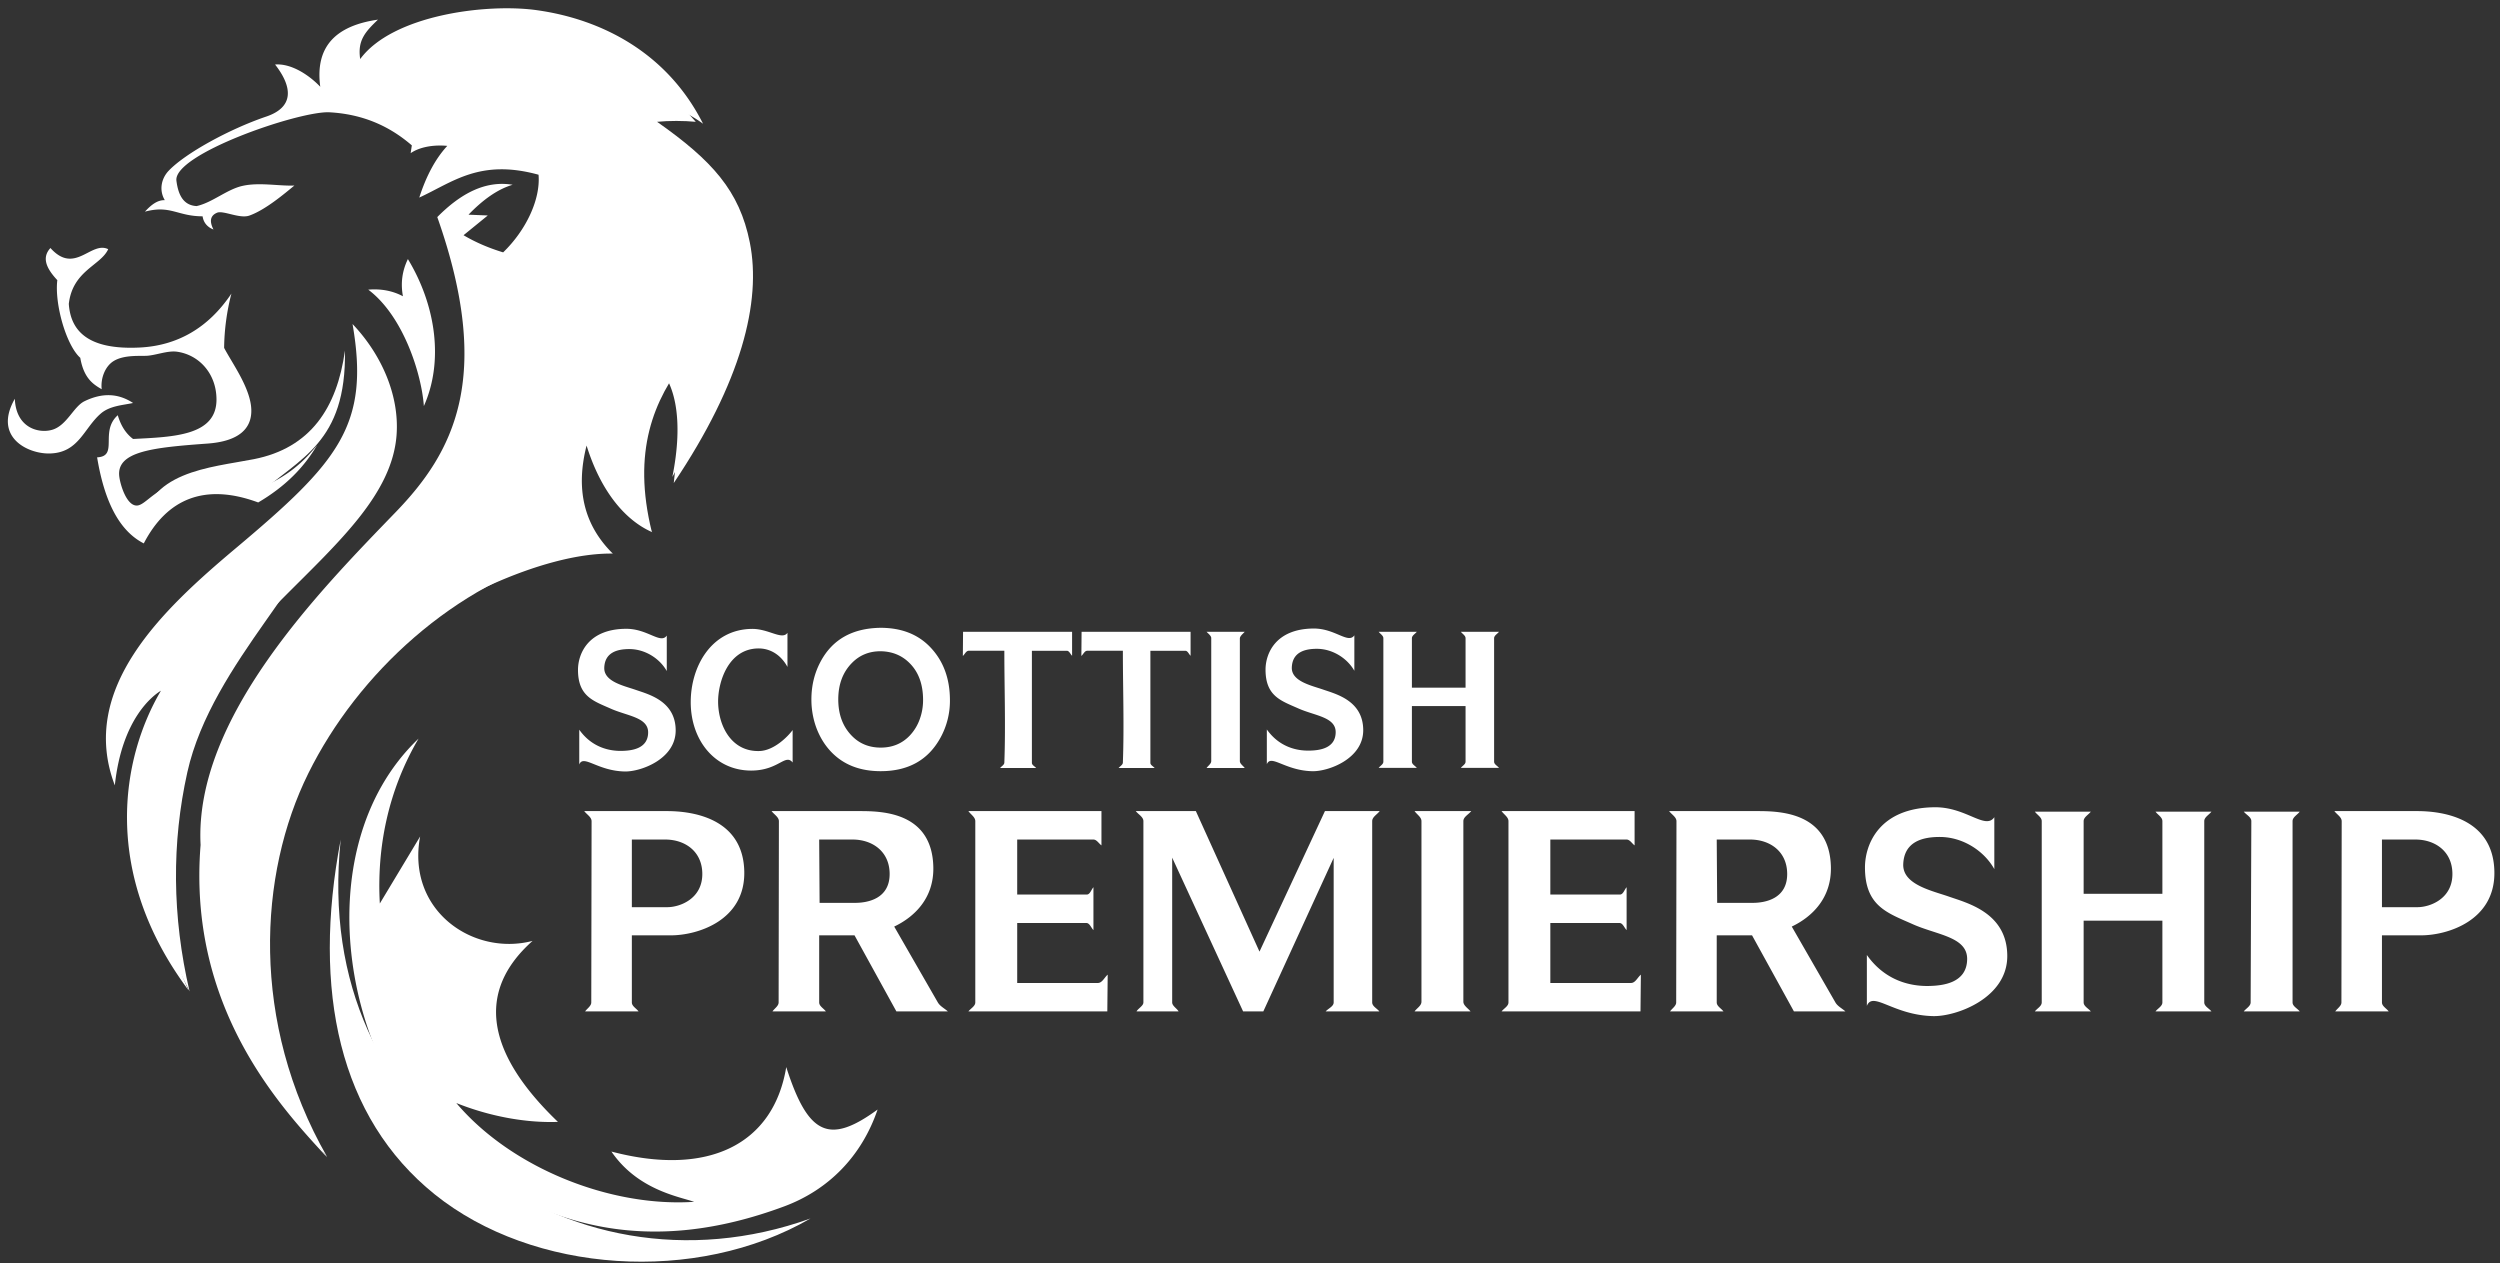 <svg xmlns="http://www.w3.org/2000/svg" viewBox="0 0 285 144">
    <rect x="0" y="0" width="285" height="144" fill="#333333" stroke="none"/>
    <path
        d="M39.324 39.96c.172 10.528-5.129 12.22-9.933 16.458-5.418-1.535-10.524-1.168-13.344 4.078.59-6.793 7.906-7.172 12.898-8.152 6.43-1.27 9.47-5.809 10.38-12.383zm2.832-31.85c4.246-3.81 9.516-5.774 14.817-5.774 9.972-.004 17.972 6.508 22.347 11.55-1.34-.128-3.078-.136-4.414 0 6.27 4.41 9.395 7.844 10.574 13.762 1.344 6.747-.945 15.899-8.671 27.418.5-4.773 1.004-9.543 1.507-14.312-3.859 4.86-6.25 10.742-4.02 19.836-3.78-2.942-6.398-8.328-7.53-16.824-3.383 8.21-8.922 14.379-17.329 17.828 5.536-9.59 7.606-19.047 6.532-28.375 6.402-3.051 9.64-8.336 11.55-14.563-5.68-5.879-14.398-9.168-25.363-10.547zM21.61 113.022c-2-8.59-2.039-16.968-.254-24.984 2.817-12.648 15.711-23.215 15.133-29.367-6.875 10.25-17.37 18.844-20.629 30.746-2.14 7.812 2.246 16.629 5.75 23.605zm17.23-17.316c-1.734 16.781 4.864 28.777 15.306 37.18 10.078 8.117 24.242 11.05 38.253 6.02-13.027 7.55-31.644 6.261-42.847-2.755-10.856-8.742-14.008-23.187-10.711-40.445zm-1.558 36.164C28.5 116.488 29.47 99.63 35.152 88.156c5.664-11.437 16.707-21.57 29.606-25.023C18.375 65.09 16.68 107.727 37.28 131.87"
        fill-rule="evenodd" fill="#fff" />
    <path
        d="M40.188 36.938c3.304 3.472 5.363 8.144 5.019 12.675-1.02 13.422-24.305 21.856-27.328 42.41-1.078 7.309 1.078 15.274 3.605 20.856-9.949-13.32-7.675-26.43-3.136-34.14-.895.542-4.446 3.16-5.258 10.792-4.195-11.023 5.445-20.023 13.805-27.047 11.687-9.82 15.3-13.996 13.293-25.547zm20.39-1.133c1.89 1.472 2.695 5.562 2.137 8.508-.8 4.183-4.445 7.19-7.285 10.57.773-2.176 4.386-6.746 5.18-10.211.663-2.914.66-5.867-.032-8.867zM47.441 6.188c1.711-1.063 5.262-2.36 8.473-2.497 3.285-.136 7.484.72 9.602 1.934-6.114-1.129-12.137-.934-18.075.563zm-5.46 26.832c1.44-.118 2.761.12 3.953.753-.278-1.496-.082-2.906.566-4.238 3.23 5.336 4.082 11.707 1.82 16.758-.25-3.621-2.324-10.262-6.34-13.273zM15.17 45.94c-1.577-1.039-3.386-1.25-5.542-.199-1.242.61-1.996 2.738-3.649 3.246-1.52.465-4.156-.168-4.289-3.527-2.484 4.348 1.434 6.27 3.926 6.238 3.352-.043 3.918-2.855 5.871-4.55 1.047-.907 2.57-.958 3.684-1.208zM5.75 28.273c2.777 3.106 4.613-.835 6.586.133-.844 1.864-4.059 2.434-4.492 6.239.203 3.007 2.097 5.277 8.113 4.972 4.188-.215 7.762-2.164 10.426-6.152a25.756 25.756 0 00-.832 6.195c.93 1.774 3.02 4.606 3.097 7.024.075 2.214-1.468 3.625-4.972 3.882-6.168.45-10.473.864-10.074 3.793.136 1.012.859 3.305 2.003 3.274 1.102-.035 2.332-2.492 6.02-2.809 2.426-.21 4.996.012 7.723.93 3.472-1.387 5.312-3.16 6.804-5.016-1.488 2.535-3.601 4.707-6.718 6.543-6.114-2.261-10.414-.398-13.043 4.668-2.887-1.472-4.524-4.969-5.32-9.812 2.488-.117.261-2.938 2.355-4.801.351 1.191.926 2.098 1.746 2.707 4.582-.238 9.512-.352 9.508-4.496-.004-2.945-1.977-5.094-4.492-5.45-1.063-.152-2.364.391-3.434.462-.813.046-2.602-.125-3.785.593-1.012.614-1.516 2.024-1.375 3.22-.985-.563-2.043-1.263-2.442-3.579-1.605-1.43-2.949-6.145-2.617-8.855-1.39-1.481-1.723-2.645-.785-3.665zm39.348 30.122c-8.692 9-22.98 23.496-22.23 37.933-1.497 18.567 9.16 29.922 14.429 35.617-7.133-9.761-12.14-22.828-10.356-37.824.637 1.461 1.387 3.258 2.282 3.922 2.175-9.254 7.004-17.469 13.8-23.332 6.848-5.914 18.801-11.719 26.836-11.602-3.332-3.293-4.242-7.394-2.988-12.316 1.617 5.2 4.39 8.527 7.488 9.879-4.066-5.703-4.625-13.234-.625-19.824 3.493 1.886 4.18 7.289 2.914 13.523 3.133-5.5 3.743-12.012 1.696-19.582 1.687 1.422 3 3.305 3.5 5.172 4.547-12.547-2.75-21.27-13.457-27.547 4.277-1.426 8.246-.89 11.761 1.695C76.128 6.117 68.734 2.215 61.195 1.16c-5.742-.805-16.449.555-20.133 5.574-.324-2.129.579-3.105 2.028-4.496-4.86.696-7.192 3.114-6.578 7.653-1.434-1.489-3.422-2.676-5.153-2.536 2.051 2.63 2.125 4.875-1.007 5.934-4.223 1.434-9.239 4.195-11.122 6.176-.867.914-1.105 2.25-.44 3.355-.825-.035-1.56.532-2.267 1.309 2.93-.781 3.684.527 6.575.531.105.766.605 1.266 1.238 1.504-.512-1-.324-1.621.441-1.926.735-.25 2.559.723 3.645.34 1.84-.644 4.078-2.558 5.137-3.426-1.79.07-3.965-.386-5.883.032-1.801.39-3.469 1.918-5.266 2.308-1.375-.078-2.066-1.066-2.297-2.887-.386-3.011 13.762-7.89 17.356-7.808 3.91.195 6.965 1.601 9.48 3.777-.043.297-.09.59-.133.887 1.024-.707 2.602-.98 4.176-.832-1.293 1.398-2.367 3.332-3.195 5.894 3.828-1.761 6.906-4.445 13.598-2.605.238 2.805-1.426 6.328-4.036 8.852-1.625-.497-3.136-1.137-4.515-1.957l2.765-2.25c-.734-.028-1.464-.06-2.199-.09 1.602-1.66 3.266-2.887 5.031-3.41-3.132-.516-5.949 1.019-8.59 3.683 6.465 18.328 1.794 26.875-4.753 33.649zm2.617 25.808C44.227 90.137 42.945 96.664 43.3 103l4.594-7.64c-1.575 8.425 6.03 13.675 12.82 11.902-6.442 5.73-5.356 12.722 2.89 20.633-3.726.136-7.859-.657-11.585-2.149 6.27 7.402 17.554 11.899 27.113 11.262-1.75-.602-6.442-1.363-9.43-5.73 11.031 2.906 18.477-.81 19.93-9.633 2.496 7.804 4.918 8.855 10.414 4.84-1.828 5.367-5.633 9.175-10.633 11.038-15.516 5.774-27.055 2.227-37.11-5.12-12.882-9.423-17.984-35.434-4.59-48.2zm109.453-12.18h4.348c-.188.243-.559.426-.559.735v5.64h6.117v-5.64c0-.305-.355-.492-.535-.735h4.348c-.188.243-.559.426-.559.735v14.078c0 .3.371.465.559.7h-4.348c.18-.235.535-.407.535-.7v-6.348h-6.117v6.348c0 .3.371.465.559.7h-4.348c.18-.235.535-.407.535-.7V72.758c0-.305-.355-.492-.535-.735zm74.805 20.504h6.382c-.277.364-.82.63-.82 1.082v8.282h8.977v-8.282c0-.445-.524-.718-.785-1.082h6.378c-.27.364-.82.63-.82 1.082v20.668c0 .438.55.684.82 1.024h-6.378c.261-.34.785-.594.785-1.024v-9.32h-8.977v9.32c0 .438.543.684.82 1.024h-6.382c.261-.34.785-.594.785-1.024V93.61c0-.445-.524-.718-.785-1.082zm23.816 0h6.383c-.274.364-.82.63-.82 1.082v20.668c0 .438.546.684.82 1.024h-6.383c.262-.34.781-.594.785-1.024l.078-20.668c.004-.46-.574-.718-.863-1.082zm-145.39-.062h15.167v3.91c-.308-.223-.543-.668-.921-.668h-8.684v6.273h7.926c.379 0 .511-.554.765-.835v4.886c-.27-.27-.43-.808-.808-.808h-7.883v6.836h9.203c.488 0 .742-.633 1.113-.95l-.043 4.192h-15.836c.262-.34.786-.594.786-1.024V93.61c0-.46-.524-.765-.786-1.144zm60.78 0h15.165v3.91c-.305-.223-.54-.668-.918-.668h-8.688v6.273h7.93c.379 0 .508-.554.766-.835v4.886c-.274-.27-.43-.808-.813-.808h-7.883v6.836h9.203c.489 0 .743-.633 1.118-.95l-.043 4.192H171.18c.261-.34.785-.594.785-1.024V93.61c0-.46-.524-.765-.785-1.144zm-41.699 0h6.848l7.254 16.02 7.461-16.02h6.242c-.285.379-.855.668-.855 1.144v20.668c0 .438.547.684.82 1.024h-6.125c.305-.34.914-.567.914-1.024v-16.48l-8.02 17.504h-2.304l-8.086-17.528v16.504c0 .395.535.684.734 1.024h-4.8c.19-.34.785-.633.785-1.024V93.61c0-.48-.578-.765-.868-1.144zm31.782 0h6.46c-.3.383-.898.66-.898 1.144v20.586c0 .438.547.766.82 1.106h-6.382c.261-.367.785-.649.785-1.102V93.61c0-.46-.524-.761-.785-1.144zm-23.715-20.442h4.355c-.187.215-.558.485-.558.77v13.965c0 .324.37.531.558.797h-4.355c.18-.266.535-.477.535-.797V72.742c0-.265-.355-.52-.535-.719zm-27.758 0h12.43v2.735c-.2-.188-.324-.57-.602-.57h-3.98v12.78c0 .255.324.391.488.587h-4.113c.16-.207.476-.356.484-.618.156-4.25 0-8.5 0-12.75h-4.058c-.301 0-.45.399-.672.594zm13.512 0h12.426v2.735c-.2-.188-.325-.57-.602-.57h-3.98v12.78c0 .255.328.391.488.587h-4.113c.164-.207.476-.356.488-.618.156-4.25 0-8.5 0-12.75h-4.063c-.297 0-.445.399-.668.594zm-22.918 2.22c-1.309 0-2.399.448-3.27 1.343-1.035 1.055-1.55 2.441-1.55 4.148 0 1.711.515 3.098 1.55 4.153.871.894 1.969 1.34 3.29 1.34 1.32 0 2.413-.446 3.28-1.34a5.309 5.309 0 001.188-1.957c.242-.684.36-1.395.36-2.121 0-1.79-.512-3.2-1.547-4.223-.88-.879-1.98-1.324-3.301-1.344zm-.012-2.673c2.399 0 4.293.743 5.7 2.23 1.48 1.56 2.222 3.571 2.222 6.04a8.71 8.71 0 01-1.063 4.23c-1.394 2.563-3.671 3.844-6.835 3.844-2.38 0-4.266-.746-5.672-2.234-.746-.793-1.317-1.746-1.711-2.856a9.374 9.374 0 01-.512-3.09c0-1.578.355-3.023 1.059-4.332 1.347-2.507 3.617-3.785 6.812-3.832zM90.36 86.926c-.824-1.04-1.574.855-4.574.918-4.222.086-7.043-3.403-7.043-7.797 0-4.121 2.39-8.313 6.992-8.352 1.91-.015 3.426 1.313 4.036.446v3.886c-.786-1.437-2.028-2.12-3.332-2.105-3.422.043-4.594 3.832-4.575 6.125.028 2.648 1.485 5.676 4.719 5.57 1.695-.055 3.281-1.71 3.777-2.39zm64.036-14.5v4.043c-.825-1.453-2.5-2.492-4.243-2.504-1.425-.008-2.812.39-2.886 2.11-.07 1.6 2.23 2.07 3.586 2.542 1.457.504 4.539 1.262 4.554 4.606.02 3.297-3.996 4.734-5.793 4.695-3.136-.063-4.726-1.977-5.195-.793V83.16c1.457 2.047 3.469 2.434 4.828 2.41 1.066-.015 2.996-.199 3.02-2.078.023-1.754-2.364-1.887-4.254-2.73-1.973-.875-3.742-1.395-3.742-4.422 0-1.817 1.132-4.672 5.5-4.688 2.44-.007 3.93 1.785 4.625.774zm72.957 20.73v5.922c-1.196-2.133-3.637-3.652-6.176-3.664-2.078-.012-4.098.57-4.207 3.086-.102 2.344 3.254 3.031 5.226 3.719 2.121.742 6.61 1.851 6.633 6.742.027 4.828-5.82 6.93-8.437 6.875-4.575-.094-6.887-2.898-7.57-1.164v-5.805c2.12 3 5.05 3.567 7.03 3.535 1.56-.03 4.368-.297 4.403-3.047.035-2.566-3.441-2.761-6.2-3.996-2.867-1.28-5.449-2.039-5.449-6.472 0-2.657 1.653-6.836 8.012-6.86 3.555-.007 5.723 2.614 6.735 1.13zM76.012 72.453V76.5c-.82-1.457-2.496-2.496-4.239-2.504-1.425-.008-2.816.39-2.886 2.106-.07 1.605 2.23 2.074 3.586 2.543 1.453.507 4.539 1.265 4.554 4.605.016 3.3-4 4.734-5.797 4.7-3.136-.063-4.722-1.981-5.195-.798v-3.965c1.457 2.051 3.469 2.438 4.828 2.415 1.07-.02 2.996-.2 3.024-2.082.023-1.75-2.364-1.887-4.254-2.73-1.973-.876-3.742-1.392-3.742-4.423 0-1.812 1.132-4.672 5.5-4.683 2.441-.008 3.925 1.785 4.62.77zm119.746 30.473h4.054c1.415 0 3.997-.465 3.926-3.403-.058-2.48-1.972-3.816-4.234-3.816h-3.797zm-.051 3.703v7.648c0 .43.512.68.77 1.024h-6.094c.234-.336.703-.617.703-1.024l.031-20.656c0-.476-.554-.773-.836-1.156h10.074c2.61 0 8.243.152 8.368 6.402.066 3.473-2.09 5.63-4.461 6.762l4.972 8.644c.254.446.762.684 1.145 1.028h-5.871l-4.774-8.672zm-102.273-3.703h4.054c1.418 0 4-.465 3.93-3.403-.059-2.48-1.973-3.816-4.234-3.816h-3.797zm-.047 3.703v7.648c0 .43.511.68.765 1.024H88.06c.234-.336.703-.617.703-1.024l.031-20.656c0-.476-.555-.773-.832-1.156h10.074c2.61 0 8.242.152 8.363 6.402.07 3.473-2.085 5.63-4.46 6.762l4.972 8.644c.258.446.766.684 1.145 1.028h-5.868l-4.773-8.672zm178.156-3.211h4.055c1.418 0 4.047-.957 3.976-3.895-.058-2.48-1.969-3.816-4.23-3.816h-3.801zm0 3.21v7.65c0 .429.512.679.77 1.023h-6.094c.234-.336.703-.617.703-1.024l.031-20.656c0-.476-.555-.773-.832-1.156h9.43c2.61 0 8.687.644 8.808 6.894.114 5.582-5.324 7.27-8.367 7.27zm-199.512-3.21h4.055c1.414 0 4.047-.957 3.977-3.895-.06-2.48-1.973-3.816-4.235-3.816h-3.797zm0 3.21v7.65c0 .429.512.679.766 1.023h-6.094c.238-.336.703-.617.703-1.024l.035-20.656c0-.476-.558-.773-.836-1.156h9.434c2.606 0 8.684.644 8.809 6.894.109 5.582-5.325 7.27-8.368 7.27h-4.449"
        fill="#fff" />
</svg>

